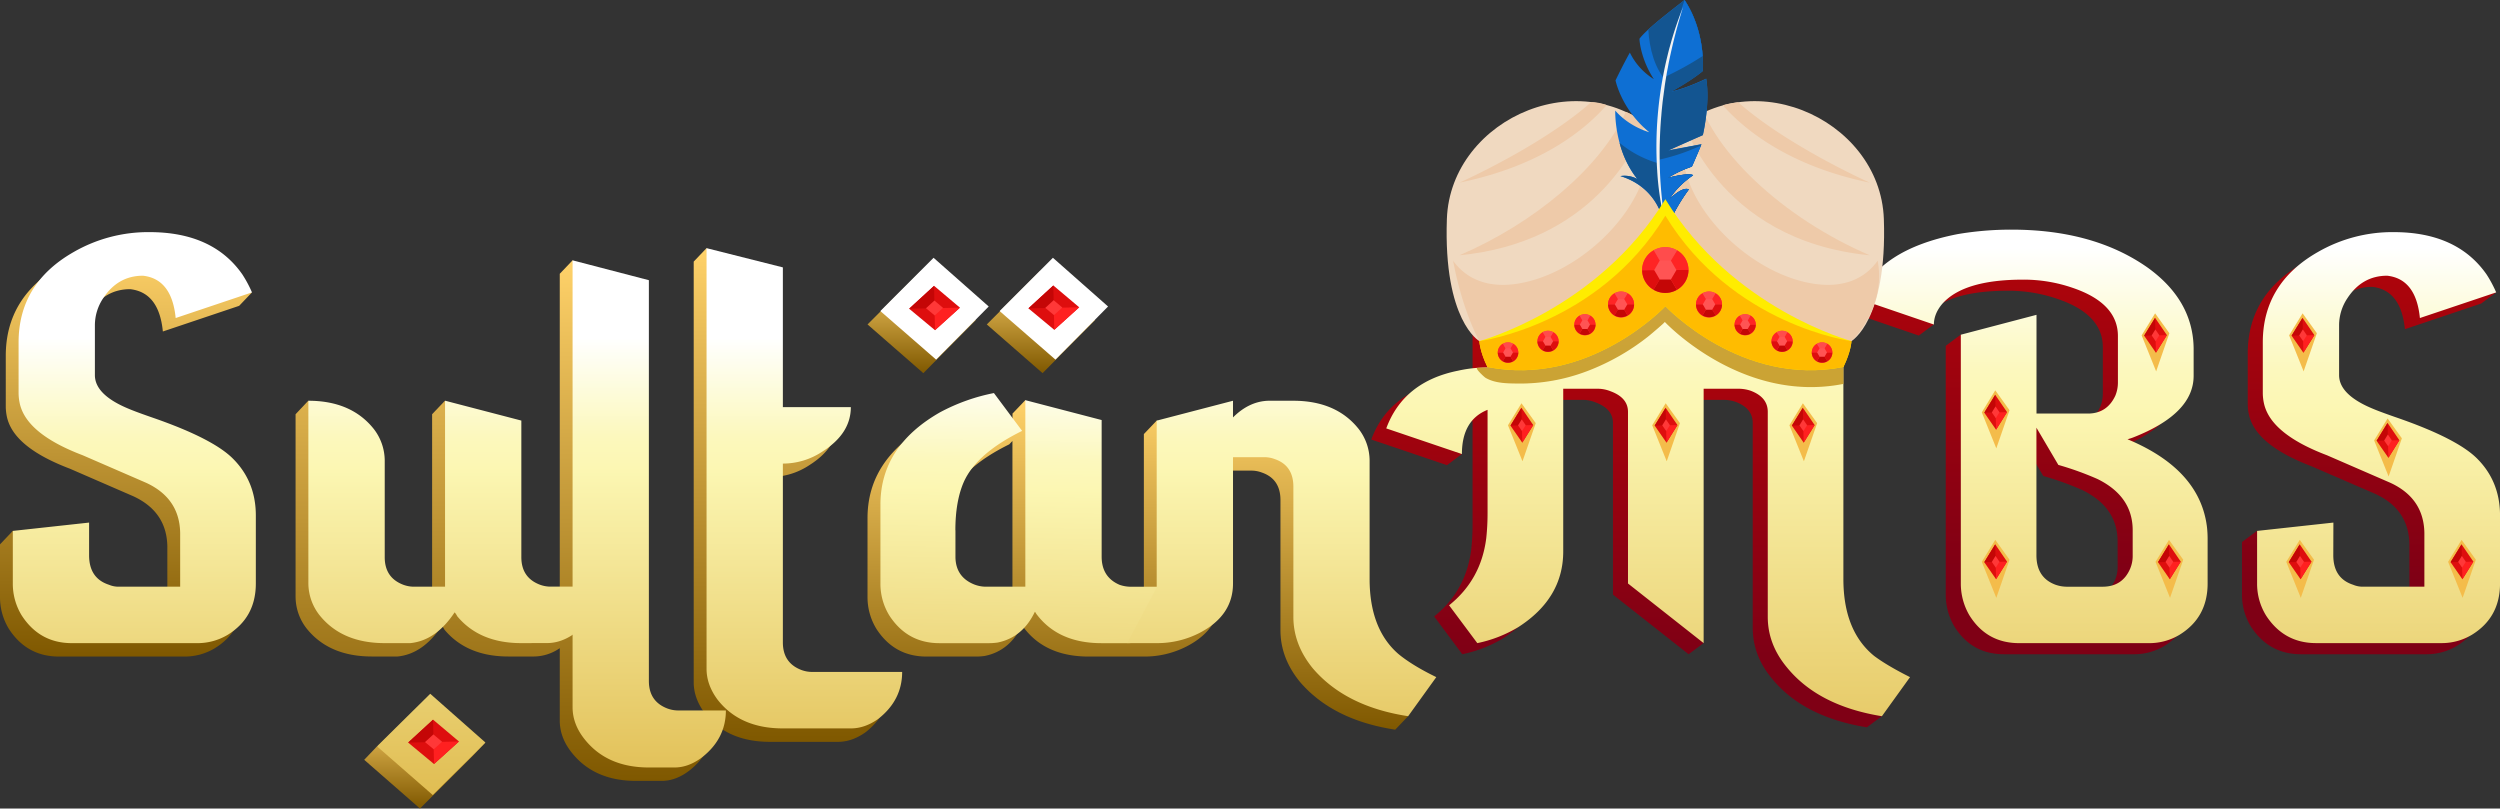 <svg id="Layer_1" data-name="Layer 1" xmlns="http://www.w3.org/2000/svg" xmlns:xlink="http://www.w3.org/1999/xlink" viewBox="0 0 1599.38 517.26"><rect x="0" y="0" width="1599.38" height="517.26" fill="#333333" stroke="none"/><defs><style>.cls-1{fill:url(#linear-gradient);}.cls-2{fill:url(#linear-gradient-2);}.cls-3{fill:url(#linear-gradient-3);}.cls-4{fill:url(#linear-gradient-4);}.cls-5{fill:url(#linear-gradient-5);}.cls-6{fill:url(#linear-gradient-6);}.cls-7{fill:url(#linear-gradient-7);}.cls-8{fill:url(#linear-gradient-8);}.cls-9{fill:url(#linear-gradient-9);}.cls-10{fill:url(#linear-gradient-10);}.cls-11{fill:url(#linear-gradient-11);}.cls-12{fill:#c19016;opacity:0.82;}.cls-13{fill:url(#linear-gradient-12);}.cls-14{fill:url(#linear-gradient-13);}.cls-15{fill:url(#linear-gradient-14);}.cls-16{fill:url(#linear-gradient-15);}.cls-17{fill:url(#linear-gradient-16);}.cls-18{fill:url(#linear-gradient-17);}.cls-19{fill:url(#linear-gradient-18);}.cls-20{fill:url(#linear-gradient-19);}.cls-21{fill:#de0e0e;}.cls-22{fill:#c40606;}.cls-23{fill:#ff2020;}.cls-24{fill:#ff3838;}.cls-25{fill:#f4bc4a;}.cls-26{fill:#f0d9c0;}.cls-27{fill:#eecaa9;}.cls-28{fill:#0e6fd3;}.cls-29{fill:#135591;}.cls-30{fill:#f3f3f3;}.cls-31{fill:#ffec00;}.cls-32{fill:#ffbc00;}.cls-33{fill:#ff2424;}.cls-34{fill:#ff4c4c;}.cls-35{fill:#ff5454;}</style><linearGradient id="linear-gradient" x1="80.6" y1="420.04" x2="80.6" y2="157.1" gradientUnits="userSpaceOnUse"><stop offset="0" stop-color="#7f5800"/><stop offset="1" stop-color="#ffd26a"/></linearGradient><linearGradient id="linear-gradient-2" x1="271.76" y1="517.26" x2="271.76" y2="452.45" xlink:href="#linear-gradient"/><linearGradient id="linear-gradient-3" x1="322.63" y1="499.62" x2="322.63" y2="166.55" xlink:href="#linear-gradient"/><linearGradient id="linear-gradient-4" x1="506.4" y1="474.6" x2="506.4" y2="158.75" xlink:href="#linear-gradient"/><linearGradient id="linear-gradient-5" x1="589.67" y1="238.73" x2="589.67" y2="173.51" xlink:href="#linear-gradient"/><linearGradient id="linear-gradient-6" x1="665.97" y1="238.73" x2="665.97" y2="173.51" xlink:href="#linear-gradient"/><linearGradient id="linear-gradient-7" x1="732.83" y1="466.81" x2="732.83" y2="255.97" xlink:href="#linear-gradient"/><linearGradient id="linear-gradient-8" x1="1044.86" y1="123.02" x2="1044.86" y2="419.31" gradientUnits="userSpaceOnUse"><stop offset="0" stop-color="#c40606"/><stop offset="1" stop-color="#7f0015"/></linearGradient><linearGradient id="linear-gradient-9" x1="1515.64" y1="76.26" x2="1515.64" y2="372.55" xlink:href="#linear-gradient-8"/><linearGradient id="linear-gradient-10" x1="1291.19" y1="74.62" x2="1291.19" y2="370.91" xlink:href="#linear-gradient-8"/><linearGradient id="linear-gradient-11" x1="1054.43" y1="572.23" x2="1054.43" y2="158.67" gradientUnits="userSpaceOnUse"><stop offset="0" stop-color="#dbb240"/><stop offset="0.75" stop-color="#fcf7b3"/><stop offset="0.81" stop-color="#fcf8bd"/><stop offset="0.89" stop-color="#fdfbd8"/><stop offset="1" stop-color="#fff"/></linearGradient><linearGradient id="linear-gradient-12" x1="85.93" y1="547.63" x2="85.93" y2="216.25" xlink:href="#linear-gradient-11"/><linearGradient id="linear-gradient-13" x1="290.01" y1="547.63" x2="290.01" y2="216.25" xlink:href="#linear-gradient-11"/><linearGradient id="linear-gradient-14" x1="415.33" y1="547.63" x2="415.33" y2="216.25" xlink:href="#linear-gradient-11"/><linearGradient id="linear-gradient-15" x1="514.6" y1="547.63" x2="514.6" y2="216.25" xlink:href="#linear-gradient-11"/><linearGradient id="linear-gradient-16" x1="653.35" y1="542.34" x2="659.63" y2="236.12" xlink:href="#linear-gradient-11"/><linearGradient id="linear-gradient-17" x1="820" y1="547.63" x2="820" y2="216.25" xlink:href="#linear-gradient-11"/><linearGradient id="linear-gradient-18" x1="1521.65" y1="572.23" x2="1521.65" y2="158.67" xlink:href="#linear-gradient-11"/><linearGradient id="linear-gradient-19" x1="1300.76" y1="572.23" x2="1300.76" y2="158.67" xlink:href="#linear-gradient-11"/></defs><path class="cls-1" d="M57.84,199.35Q67.27,185,83.27,185q18.47,2.06,20.92,27.07L153,195.66l8.2-8.6-15-3.71q-18.92-26.23-58.87-26.25A95.61,95.61,0,0,0,39,169.82Q3.69,189.92,3.69,227.66v32.4a32,32,0,0,0,.82,7Q9,286.31,44.71,299.85l40.61,17.64q21.33,9.86,21.74,32V384H67.68a15.26,15.26,0,0,1-6.15-1.24q-12.72-4.08-12.72-18.86V342.93l-29.1,3.17L8.2,339.65,0,348.26V381.9a38.72,38.72,0,0,0,5.74,20.51q11.49,17.64,32,17.63h80.4a37.25,37.25,0,0,0,19.28-5.33q18-11.07,18.05-32.81V338.41q0-22.14-15.18-36.91-12.72-12.31-48.81-25-11.91-4.1-16.82-6.15-22.15-9-22.15-21.74v-32A31.13,31.13,0,0,1,57.84,199.35Z"/><polygon class="cls-2" points="267.04 452.45 241.53 477.65 241.2 477.48 233 486.09 268.68 517.26 302.32 483.63 310.52 475.02 296.02 478.06 267.04 452.45"/><path class="cls-3" d="M418.82,461.88q-11.91-4.51-11.9-17.63V187.87l-27.26-7.1,1.44-1.83-14.79-12.39-8.2,8.6V384H344.16a19.45,19.45,0,0,1-7-1.24q-11.91-4.5-11.9-17.63V277.7l-30.22-7.87-10.39-13.45-8.2,8.61V384H256.79a19.54,19.54,0,0,1-7-1.24q-11.9-4.5-11.89-17.63V303.14a33.28,33.28,0,0,0-7-20.1,45.7,45.7,0,0,0-24.75-16l-8.9-10.7L189.1,265V381.9a33.16,33.16,0,0,0,7,20.1q14.35,18,41.84,18h16.41q16.39-1.64,28.3-19.69a9.84,9.84,0,0,1,1.64,2.46q14.36,17.24,41,17.23H341.7a29.47,29.47,0,0,0,16.41-5.33v46.35q0,10.67,7.38,20.1,14.36,18.46,41.43,18.46h16.41q9,0,17.64-6.56,15.16-11.91,15.18-29.95H425.79A19.44,19.44,0,0,1,418.82,461.88Z"/><path class="cls-4" d="M504.55,437.27q-11.9-4.51-11.89-17.64V305.19a45.58,45.58,0,0,0,25.43-7.8q18-11.47,18-28.3H492.66V179.66L462,171.94l-10-13.19-8.2,8.61V436.45q0,10.24,7,19.69,14.34,18.47,41.84,18.46h43.48q9,0,17.64-6.15Q568.94,456.54,569,438.5H511.53A19.71,19.71,0,0,1,504.55,437.27Z"/><polygon class="cls-5" points="624.33 204.69 589.05 173.51 555.01 207.56 590.7 238.73 624.33 204.69"/><polygon class="cls-6" points="700.63 204.69 665.35 173.51 631.3 207.56 666.99 238.73 700.63 204.69"/><path class="cls-7" d="M886.45,427Q868,411,868,379V303.14a33.21,33.21,0,0,0-7-20.1Q846.65,265,819.18,265h-16q-12.3.4-22.56,10.66V265l-28.08,7.31L740,269.1l-8.21,8.6V384H715a21.81,21.81,0,0,1-7-1.24q-11.49-4.92-11.48-18V277.29l-28-7.3-12.57-14-8.2,8.61v11.08h-8.47l-11.63-15.6a123.53,123.53,0,0,0-34.45,12.31Q555,294.12,555,331.44V381.9a38.72,38.72,0,0,0,5.74,20.51q11.47,17.64,32,17.63h32a36.84,36.84,0,0,0,5.33-.41q16-3.27,23.8-19.69a5.32,5.32,0,0,1,.82,1.23q13.93,18.88,41.84,18.87H731.8a59,59,0,0,0,27.49-6.56q21.32-11.07,21.33-31.58V301.08h20.1a18.84,18.84,0,0,1,6.56,1.23q11.9,4.11,11.9,17.64v83.28q0,17.64,12.3,32.81,20.92,24.61,61.12,30.77l8.21-8.61L899.65,457l11-15.26Q895.47,434.4,886.45,427ZM647.71,384H622.28a21,21,0,0,1-7.79-1.64Q603,377.38,603,364.67V347.85q0-18.47,5.33-30.77,8.2-18.45,37.33-32.81l2.05-2.16V384Z"/><path class="cls-8" d="M1189.46,426.75q-19.7-16-19.69-49.22V193.76a34,34,0,0,0-6.57-19.69q-14-18.47-41.84-18.46H1105a38.34,38.34,0,0,0-5.34.41,30.9,30.9,0,0,0-19.78,13l-7.6,3.62q-13.9-17-40.3-17.06h-16.41q-16.83.4-26.66,15.59L959,161.25a173.21,173.21,0,0,0-16.92,24.2v56.77a84.8,84.8,0,0,0-18.87,2.05q-34.86,7-45.94,36.92l48.41,16.4,9.56-7.11-6.52-8.77a23.88,23.88,0,0,1,13.36-12.42v65.58a148.82,148.82,0,0,1-.82,16.41Q938,378,917.49,394.35l18,24.2a83.1,83.1,0,0,0,26.25-10.26q28.71-18.45,28.72-48.4V255.81h22.15a22,22,0,0,1,8.2,1.64q11.08,4.11,11.08,13.13V380.4l48.4,38.15,9.57-7.11-9.57-17.82V255.81h22.15a24.55,24.55,0,0,1,7.8,1.23q11.07,4.11,11.07,13.54V401.73q0,17.64,12.31,32.41,20.1,24.6,60.71,31.17l9.57-7.11-3.32-1.56,11.8-16.35Q1197.65,432.91,1189.46,426.75ZM994.61,211.45c-.61,1.06-2.28,6.22-4.1,12.13V192.12h22.15a22,22,0,0,1,8.2,1.64,25.35,25.35,0,0,1,4,1.84C1008.61,203.58,995.22,210.4,994.61,211.45Zm126.75,17-7.66-2.35-17.3-34h6.09a24.55,24.55,0,0,1,7.8,1.23q11.07,4.1,11.07,13.53Z"/><path class="cls-9" d="M1525.83,275q-11.91-4.1-16.82-6.15-22.15-9-22.15-21.75v-32a31.11,31.11,0,0,1,5.33-17.23q9.43-14.36,25.43-14.36,18.47,2.06,20.92,27.08l48.82-16.41,9.56-7.11-14.33-7.77-1.64,3.05q-18.9-26.72-59.23-26.73a95.51,95.51,0,0,0-48.4,12.72Q1438,188.43,1438,226.16v32.41a32,32,0,0,0,.82,7q4.52,19.29,40.2,32.82L1519.67,316q21.33,9.84,21.74,32v34.46H1502a15.42,15.42,0,0,1-6.15-1.23q-12.72-4.1-12.72-18.87V341.43l-32.09,3.51-7.15-5.29-9.57,7.11V380.4a38.72,38.72,0,0,0,5.74,20.51q11.48,17.64,32,17.64h80.4a37.35,37.35,0,0,0,19.28-5.33q18-11.09,18-32.82V336.92q0-22.16-15.18-36.92Q1561.92,287.7,1525.83,275Z"/><path class="cls-10" d="M1351.49,288.1a28.38,28.38,0,0,0,3.69-1.23q38.55-15.17,38.56-39.38V229.86q-.42-30.78-29.54-51.69-34.46-24.19-87-24.2a204.85,204.85,0,0,0-34.46,2.87q-50.44,9.84-63.17,41.43l48,16.41,9.56-7.11-2.81-7.58q14.16-14,50.26-14a96,96,0,0,1,32,5.34q28.71,9.84,28.71,30.76V252a22,22,0,0,1-1.64,8.2q-5.32,11.49-17.63,11.49h-32.82V208.53l-32.1,8.43-6.74-2.83-9.57,7.11V380.4a40.14,40.14,0,0,0,5.34,20.1q11.07,18.06,32,18.05h83.27a37.3,37.3,0,0,0,19.28-5.33q18.06-11.09,18-32.82V351.69a67.78,67.78,0,0,0-.41-7.39Q1397.84,307.39,1351.49,288.1Zm3.28,75.07a21.13,21.13,0,0,1-1.64,7.8q-4.92,11.47-17.64,11.48h-23a22.06,22.06,0,0,1-7-1.23q-12.32-4.52-12.31-18.87V280.72l14,23.79a194.2,194.2,0,0,1,25,9q22.55,11.07,22.56,32.81Z"/><path class="cls-11" d="M1199,419.64q-19.68-16-19.69-49.22V186.65a34,34,0,0,0-6.56-19.69q-13.95-18.47-41.84-18.46h-16.41a38.32,38.32,0,0,0-5.33.41,30.92,30.92,0,0,0-19.79,13l-7.59,3.62q-13.9-17-40.3-17.06H1025.1q-16.83.41-26.67,15.58l-29.84-9.94a173.21,173.21,0,0,0-16.92,24.2V235.1a85.33,85.33,0,0,0-18.87,2.05q-34.87,7-45.94,36.92l48.4,16.41q0-21.74,16.41-28.3v65.58a148.63,148.63,0,0,1-.82,16.4q-3.29,26.67-23.79,43.08l18.05,24.2a83.1,83.1,0,0,0,26.25-10.26q28.71-18.45,28.72-48.4V248.7h22.15a22,22,0,0,1,8.2,1.64q11.07,4.11,11.08,13.13V373.29l48.4,38.15V248.7h22.15a24.59,24.59,0,0,1,7.8,1.23q11.07,4.11,11.07,13.54V394.62q0,17.64,12.31,32.41,20.09,24.6,60.71,31.17l18-25Q1207.23,425.8,1199,419.64Zm-87-234.63a24.59,24.59,0,0,1,7.8,1.23q11.07,4.09,11.07,13.53v21.6l-7.66-2.34L1106,185Zm-89.83,0a22,22,0,0,1,8.2,1.64,26.28,26.28,0,0,1,4,1.83c-16.23,8-29.63,14.81-30.23,15.86s-2.29,6.22-4.1,12.13V185Z"/><path class="cls-12" d="M1065,148c-42.91,70.38-113.82,84-113.82,84l.49,3.09s-5.12.12-6.46.23c-1.94.17,4.37,5.91,5.17,6.39,6.15,3.64,14.14,3.58,21.08,3.67a120.55,120.55,0,0,0,43.49-7.78,147.13,147.13,0,0,0,40-22.74c.55-.44,10.34-8.65,10.09-8.92,0,0,49.18,52.63,114.33,39.65,0-11.43,0-10.84,0-10.84S1107.91,218.39,1065,148Z"/><path class="cls-13" d="M57,355.24Q57,370,69.73,374.11a15.42,15.42,0,0,0,6.15,1.23h39.38V340.88q-.41-22.14-21.74-32L52.91,291.25q-35.68-13.54-40.2-32.82a32,32,0,0,1-.82-7V219.05q0-37.74,35.28-57.84a95.6,95.6,0,0,1,48.4-12.71q40.62,0,59.48,27.07a77.55,77.55,0,0,1,6.16,11.49l-48.82,16.4q-2.46-25-20.92-27.07-16,0-25.43,14.36A31.08,31.08,0,0,0,60.71,208v32q0,12.72,22.15,21.74,4.92,2.06,16.82,6.16,36.09,12.72,48.81,25,15.18,14.76,15.18,36.92v43.48q0,21.75-18,32.82a37.35,37.35,0,0,1-19.28,5.33H45.94q-20.52,0-32-17.64A38.72,38.72,0,0,1,8.2,373.29V339.65L57,334.32Z"/><path class="cls-14" d="M333.49,411.44q-26.67,0-41-17.23a9.66,9.66,0,0,0-1.64-2.46q-11.9,18-28.3,19.69H246.12q-27.5,0-41.84-18.05a33.23,33.23,0,0,1-7-20.1V256.38q27.48,0,41.85,18.05a33.28,33.28,0,0,1,7,20.1v61.94q0,13.14,11.9,17.64a19.66,19.66,0,0,0,7,1.23h19.69v-119l48.81,12.72v87.37q0,13.14,11.9,17.64a19.66,19.66,0,0,0,7,1.23h30.36q0,18.06-15.18,29.94-8.61,6.17-17.64,6.16Zm-58.25,32.4L310.52,475l-33.64,33.64L241.2,477.48Z"/><path class="cls-15" d="M415.12,491q-27.06,0-41.43-18.46-7.38-9.45-7.38-20.1V166.55l48.81,12.71V435.64q0,13.13,11.9,17.64a19.7,19.7,0,0,0,7,1.23h30.36q0,18-15.18,29.94Q440.56,491,431.53,491Z"/><path class="cls-16" d="M500.86,466q-27.5,0-41.84-18.45-7-9.45-7-19.69V158.75l48.82,12.31v89.42h43.48q0,16.83-18.05,28.31a45.57,45.57,0,0,1-25.43,7.79V411q0,13.13,11.89,17.64a19.71,19.71,0,0,0,7,1.23h57.42q0,18-15.17,29.94Q553.36,466,544.34,466Z"/><path class="cls-17" d="M597.25,164.91l35.28,31.17-33.63,34L563.21,199Zm14,174.33v16.82q0,12.72,11.49,17.64a20.84,20.84,0,0,0,7.79,1.64h25.43V256l48.82,12.72v87.37q0,13.14,11.48,18.05a22.16,22.16,0,0,0,7,1.23H754q0,18.46-15.17,29.94-8.62,6.17-17.64,6.16H704.73q-27.9,0-41.84-18.87a4.91,4.91,0,0,0-.82-1.23q-7.8,16.41-23.79,19.69a38.57,38.57,0,0,1-5.34.41H601q-20.52,0-32-17.64a38.72,38.72,0,0,1-5.74-20.51V322.83q0-37.32,38.15-59.07a123.19,123.19,0,0,1,34.45-12.3l18.05,24.2Q624.73,290,616.53,308.48,611.21,320.78,611.2,339.24Zm62.35-174.33,35.28,31.17-33.64,34L639.51,199Z"/><path class="cls-18" d="M788.82,292.48v80.81q0,20.52-21.33,31.58A59,59,0,0,1,740,411.44H721.14L740,375.75V269.1l48.81-12.72v10.67q10.24-10.26,22.56-10.67h16q27.48,0,41.84,18.05a33.21,33.21,0,0,1,7,20.1v75.89q0,32,18.46,48,9,7.38,24.2,14.77l-18,25q-40.21-6.15-61.12-30.76-12.32-15.19-12.31-32.82V311.35q0-13.55-11.9-17.64a18.57,18.57,0,0,0-6.56-1.23Z"/><path class="cls-19" d="M1492.73,355.24q0,14.76,12.72,18.87a15.42,15.42,0,0,0,6.15,1.23H1551V340.88q-.42-22.14-21.74-32l-40.61-17.64q-35.69-13.54-40.2-32.82a32,32,0,0,1-.82-7V219.05q0-37.74,35.28-57.84a95.57,95.57,0,0,1,48.4-12.71q40.61,0,59.48,27.07a78.41,78.41,0,0,1,6.15,11.49l-48.81,16.4q-2.46-25-20.92-27.07-16,0-25.43,14.36a31.09,31.09,0,0,0-5.34,17.23v32q0,12.72,22.15,21.74,4.93,2.06,16.82,6.16,36.09,12.72,48.82,25,15.16,14.76,15.17,36.92v43.48q0,21.75-18,32.82a37.35,37.35,0,0,1-19.28,5.33h-80.4q-20.52,0-32-17.64a38.72,38.72,0,0,1-5.74-20.51V339.65l48.81-5.33Z"/><path class="cls-20" d="M1361.06,281q46.35,19.29,50.86,56.2a67.6,67.6,0,0,1,.41,7.38v28.72q0,21.75-18,32.82a37.35,37.35,0,0,1-19.28,5.33h-83.27q-20.93,0-32-18.05a40.17,40.17,0,0,1-5.34-20.1V214.13l48.41-12.72v63.17h32.81q12.32,0,17.64-11.48a22,22,0,0,0,1.64-8.21V215q0-20.92-28.71-30.77a96,96,0,0,0-32-5.33q-38.57,0-52.09,16c-3.29,4.1-4.93,8.35-4.93,12.72l-48-16.41q12.71-31.59,63.17-41.43a204.85,204.85,0,0,1,34.46-2.87q52.5,0,87,24.2,29.13,20.92,29.54,51.68v17.64q0,24.21-38.56,39.38A28.38,28.38,0,0,1,1361.06,281Zm-58.25-7.38v81.63q0,14.37,12.3,18.87a22.07,22.07,0,0,0,7,1.23h23q12.7,0,17.64-11.49a21,21,0,0,0,1.64-7.79V339.24q0-21.74-22.56-32.81a194.4,194.4,0,0,0-25-9Z"/><polygon class="cls-21" points="674.47 211.01 657.92 197.27 673.87 182.63 690.42 196.59 674.47 211.01"/><polygon class="cls-22" points="657.92 197.27 673.87 182.63 674.17 196.93 657.92 197.27"/><polygon class="cls-23" points="674.47 211.01 674.17 196.93 690.42 196.59 674.47 211.01"/><polygon class="cls-24" points="674.27 201.58 668.71 196.97 674.07 192.05 679.62 196.74 674.27 201.58"/><polygon class="cls-21" points="598.17 211.24 581.62 197.5 597.57 182.86 614.12 196.82 598.17 211.24"/><polygon class="cls-22" points="581.62 197.5 597.57 182.86 597.87 197.16 581.62 197.5"/><polygon class="cls-23" points="598.17 211.24 597.87 197.16 614.12 196.82 598.17 211.24"/><polygon class="cls-24" points="597.97 201.81 592.41 197.2 597.77 192.28 603.32 196.97 597.97 201.81"/><polygon class="cls-21" points="277.66 488.79 261.11 475.06 277.06 460.41 293.61 474.37 277.66 488.79"/><polygon class="cls-22" points="261.11 475.06 277.06 460.41 277.36 474.71 261.11 475.06"/><polygon class="cls-23" points="277.66 488.79 277.36 474.71 293.61 474.37 277.66 488.79"/><polygon class="cls-24" points="277.46 479.36 271.9 474.75 277.25 469.84 282.81 474.52 277.46 479.36"/><polygon class="cls-25" points="1066.29 295.12 1057 272.07 1065.63 258 1074.75 270.7 1066.29 295.12"/><polygon class="cls-21" points="1066.14 283.2 1058.58 272.3 1065.6 260.87 1073.16 271.94 1066.14 283.2"/><polygon class="cls-22" points="1058.58 272.3 1065.6 260.87 1065.87 272.12 1058.58 272.3"/><polygon class="cls-23" points="1066.14 283.2 1065.87 272.12 1073.16 271.94 1066.14 283.2"/><polygon class="cls-24" points="1065.96 275.78 1063.43 272.12 1065.78 268.28 1068.32 272 1065.96 275.78"/><polygon class="cls-25" points="974.02 295.12 964.74 272.07 973.37 258 982.49 270.7 974.02 295.12"/><polygon class="cls-21" points="973.88 283.2 966.32 272.3 973.34 260.87 980.9 271.94 973.88 283.2"/><polygon class="cls-22" points="966.32 272.3 973.34 260.87 973.61 272.12 966.32 272.3"/><polygon class="cls-23" points="973.88 283.2 973.61 272.12 980.9 271.94 973.88 283.2"/><polygon class="cls-24" points="973.7 275.78 971.17 272.12 973.52 268.28 976.06 272 973.7 275.78"/><polygon class="cls-25" points="1154.05 295.12 1144.77 272.07 1153.39 258 1162.52 270.7 1154.05 295.12"/><polygon class="cls-21" points="1153.91 283.2 1146.35 272.3 1153.37 260.87 1160.93 271.94 1153.91 283.2"/><polygon class="cls-22" points="1146.35 272.3 1153.37 260.87 1153.64 272.12 1146.35 272.3"/><polygon class="cls-23" points="1153.91 283.2 1153.64 272.12 1160.93 271.94 1153.91 283.2"/><polygon class="cls-24" points="1153.73 275.78 1151.19 272.12 1153.55 268.28 1156.09 272 1153.73 275.78"/><polygon class="cls-25" points="1277.14 286.84 1267.85 263.8 1276.48 249.72 1285.6 262.43 1277.14 286.84"/><polygon class="cls-21" points="1276.99 274.92 1269.44 264.02 1276.45 252.59 1284.02 263.67 1276.99 274.92"/><polygon class="cls-22" points="1269.44 264.02 1276.45 252.59 1276.73 263.85 1269.44 264.02"/><polygon class="cls-23" points="1276.99 274.92 1276.73 263.85 1284.02 263.67 1276.99 274.92"/><polygon class="cls-24" points="1276.82 267.51 1274.28 263.85 1276.63 260.01 1279.17 263.73 1276.82 267.51"/><polygon class="cls-25" points="1277.14 382.49 1267.85 359.44 1276.48 345.37 1285.6 358.08 1277.14 382.49"/><polygon class="cls-21" points="1276.99 370.57 1269.43 359.67 1276.45 348.24 1284.02 359.32 1276.99 370.57"/><polygon class="cls-22" points="1269.43 359.67 1276.45 348.24 1276.73 359.49 1269.43 359.67"/><polygon class="cls-23" points="1276.99 370.57 1276.73 359.49 1284.02 359.32 1276.99 370.57"/><polygon class="cls-24" points="1276.81 363.15 1274.28 359.5 1276.63 355.66 1279.17 359.38 1276.81 363.15"/><polygon class="cls-25" points="1388.28 382.49 1378.99 359.44 1387.62 345.37 1396.74 358.08 1388.28 382.49"/><polygon class="cls-21" points="1388.13 370.57 1380.57 359.67 1387.59 348.24 1395.15 359.32 1388.13 370.57"/><polygon class="cls-22" points="1380.57 359.67 1387.59 348.24 1387.86 359.49 1380.57 359.67"/><polygon class="cls-23" points="1388.13 370.57 1387.86 359.49 1395.15 359.32 1388.13 370.57"/><polygon class="cls-24" points="1387.95 363.15 1385.42 359.5 1387.77 355.66 1390.31 359.38 1387.95 363.15"/><polygon class="cls-25" points="1379.4 237.59 1370.11 214.54 1378.74 200.47 1387.86 213.17 1379.4 237.59"/><polygon class="cls-21" points="1379.26 225.67 1371.7 214.77 1378.72 203.34 1386.28 214.41 1379.26 225.67"/><polygon class="cls-22" points="1371.7 214.77 1378.72 203.34 1378.99 214.59 1371.7 214.77"/><polygon class="cls-23" points="1379.26 225.67 1378.99 214.59 1386.28 214.41 1379.26 225.67"/><polygon class="cls-24" points="1379.08 218.25 1376.54 214.59 1378.9 210.75 1381.43 214.47 1379.08 218.25"/><polygon class="cls-25" points="1473.75 237.59 1464.47 214.54 1473.09 200.47 1482.22 213.17 1473.75 237.59"/><polygon class="cls-21" points="1473.61 225.67 1466.05 214.77 1473.07 203.34 1480.63 214.41 1473.61 225.67"/><polygon class="cls-22" points="1466.05 214.77 1473.07 203.34 1473.34 214.59 1466.05 214.77"/><polygon class="cls-23" points="1473.61 225.67 1473.34 214.59 1480.63 214.41 1473.61 225.67"/><polygon class="cls-24" points="1473.43 218.25 1470.89 214.59 1473.25 210.75 1475.79 214.47 1473.43 218.25"/><polygon class="cls-25" points="1528.13 304.82 1518.85 281.77 1527.47 267.7 1536.6 280.41 1528.13 304.82"/><polygon class="cls-21" points="1527.99 292.9 1520.43 282 1527.45 270.57 1535.01 281.64 1527.99 292.9"/><polygon class="cls-22" points="1520.43 282 1527.45 270.57 1527.72 281.82 1520.43 282"/><polygon class="cls-23" points="1527.99 292.9 1527.72 281.82 1535.01 281.64 1527.99 292.9"/><polygon class="cls-24" points="1527.81 285.48 1525.27 281.82 1527.63 277.99 1530.17 281.7 1527.81 285.48"/><polygon class="cls-25" points="1575.47 382.49 1566.18 359.44 1574.81 345.37 1583.93 358.08 1575.47 382.49"/><polygon class="cls-21" points="1575.33 370.57 1567.77 359.67 1574.79 348.24 1582.35 359.32 1575.33 370.57"/><polygon class="cls-22" points="1567.77 359.67 1574.79 348.24 1575.06 359.49 1567.77 359.67"/><polygon class="cls-23" points="1575.33 370.57 1575.06 359.49 1582.35 359.32 1575.33 370.57"/><polygon class="cls-24" points="1575.15 363.15 1572.61 359.5 1574.97 355.66 1577.5 359.38 1575.15 363.15"/><polygon class="cls-25" points="1471.93 382.49 1462.64 359.44 1471.27 345.37 1480.39 358.08 1471.93 382.49"/><polygon class="cls-21" points="1471.79 370.57 1464.23 359.67 1471.25 348.24 1478.81 359.32 1471.79 370.57"/><polygon class="cls-22" points="1464.23 359.67 1471.25 348.24 1471.52 359.49 1464.23 359.67"/><polygon class="cls-23" points="1471.79 370.57 1471.52 359.49 1478.81 359.32 1471.79 370.57"/><polygon class="cls-24" points="1471.61 363.15 1469.07 359.5 1471.42 355.66 1473.96 359.38 1471.61 363.15"/><path class="cls-26" d="M1205.2,140.12c-2.26-65.09-90.12-103.83-139.78-49.93C1015.77,36.29,927.91,75,925.64,140.12s20.75,78.1,20.75,78.1c40.1,13.32,119-45.43,119-45.43s78.93,58.75,119,45.43C1184.45,218.22,1207.46,205.21,1205.2,140.12Z"/><path class="cls-27" d="M1040.12,71.6c-15.77,35.35-58.63,71.25-106.47,91.72C1017.52,155.25,1046,96.45,1052.72,79,1048.31,77,1045,73.16,1040.12,71.6Z"/><path class="cls-27" d="M1018,65.31c-24.38,21.73-63.36,42-84.31,51.55,51.55-10.6,79.67-33.14,94.2-49.65A31.62,31.62,0,0,0,1018,65.31Z"/><path class="cls-27" d="M1075.44,74.08s22.06,79.75,120.76,89.24c-55-23.55-103.63-67.76-111.77-107.76C1077.15,58.93,1075.44,74.08,1075.44,74.08Z"/><path class="cls-27" d="M1196.2,116.86c-20.9-9.53-59.79-29.77-84.18-51.43a59.17,59.17,0,0,0-9.91,1.91C1116.82,83.8,1145.35,106.41,1196.2,116.86Z"/><path class="cls-27" d="M1155,180.5c-40.76-9.28-80.79-52-78.51-88,.09-1.48.23-2.92.39-4.34a64.43,64.43,0,0,1-23.11-2.19c.3,2.1.53,4.28.67,6.53,2.27,36.07-37.75,78.75-78.51,88-27,6.16-40.39-5.32-46.31-13.74,6.09,32.65,16.81,51.46,16.81,51.46,40.1,13.32,119-45.43,119-45.43s78.93,58.75,119,45.43c0,0,22.44-21,16.81-51.46C1195.35,175.18,1182,186.66,1155,180.5Z"/><path class="cls-28" d="M1063.34,139.18s-3.88-19.5-26.67-26.53a16.93,16.93,0,0,1,10.83,1.9c-15-18.63-14.14-43.82-14.14-43.82,9,10.49,21.76,13.86,21.76,13.86-17.88-14.56-21.58-33.15-21.58-33.15,4.82-10.1,9.17-17.79,9.17-17.79a41.11,41.11,0,0,0,15.37,17c-8.11-12.18-9.34-24.63-9.2-25.91,5.49-7.19,24.66-21.32,28.81-24.78,14,21.32,11.63,45.47,11.63,45.47-7.57,6.34-20,13.06-20,13.06,9.78-2,22.2-8.19,22.2-8.19,2.66,15.87-2.14,36.07-2.14,36.07-15.55,6.83-22.13,9.84-22.13,9.84l21.25-4s-4.77,11.38-6.14,14.29a72.48,72.48,0,0,0-15.35,7.22c14-3.58,16.12-1.71,16.12-1.71-11.05,7.65-14.86,15.08-14.86,15.08,9.13-8.55,12.08-5.93,12.08-5.93C1069.75,135.78,1066,147.4,1066,147.4Z"/><path class="cls-29" d="M1083.17,112.1s-2.12-1.87-16.12,1.71a72.18,72.18,0,0,1,15.23-7.18c-16.64,1.23-33-4.43-46.15-15.22a63,63,0,0,0,11.37,23.14,16.93,16.93,0,0,0-10.83-1.9c22.79,7,26.67,26.53,26.67,26.53l2.69,8.22s3.72-11.62,14.36-26.15c0,0-3-2.62-12.08,5.93C1068.31,127.18,1072.12,119.75,1083.17,112.1Z"/><path class="cls-29" d="M1054.5,18.93c.73,12.14,3.94,25.09,12.38,34,3.25-2.36,4.6-5.86,7.32-8.76,4.3-3.82,10-6.06,15-8.81-.68-9-3.2-22.7-11.56-35.39C1074.5,2.67,1062.4,11.65,1054.5,18.93Z"/><path class="cls-29" d="M1066.17,147c.76-2.17,4.74-12.8,14.22-25.74,0,0-3-2.62-12.08,5.93,0,0,3.81-7.43,14.86-15.08,0,0-2.12-1.87-16.12,1.71a72.48,72.48,0,0,1,15.35-7.22c1.37-2.91,6.14-14.29,6.14-14.29l-21.25,4s6.58-3,22.13-9.84c0,0,4.8-20.2,2.14-36.07,0,0-12.42,6.16-22.2,8.19,0,0,12.39-6.72,20-13.06,0,0,2.41-24.15-11.63-45.47,0,0-13.36,39.26-16.2,74.71C1059,105.91,1062.39,133.76,1066.17,147Z"/><path class="cls-28" d="M1083.17,112.1s-2.12-1.87-16.12,1.71a72.48,72.48,0,0,1,15.35-7.22c1.15-2.45,4.69-10.85,5.8-13.49a129.87,129.87,0,0,1-27.5,9.22c.43,19.4,2.86,35.53,5.47,44.67.76-2.17,4.74-12.8,14.22-25.74,0,0-3-2.62-12.08,5.93C1068.31,127.18,1072.12,119.75,1083.17,112.1Z"/><path class="cls-28" d="M1077.69,0A400,400,0,0,0,1065,49.25a193.08,193.08,0,0,0,24.28-13.41C1088.66,26.85,1086.19,12.91,1077.69,0Z"/><path class="cls-30" d="M1065.77,144.24a173.3,173.3,0,0,1-5.58-35.09,237.55,237.55,0,0,1,.38-35.59,247.21,247.21,0,0,1,5.54-35.17c.72-2.88,1.36-5.78,2.19-8.63l1.19-4.29,1.3-4.26q2.68-8.49,6-16.77a351.44,351.44,0,0,0-8.92,34.31c-.32,1.44-.56,2.9-.84,4.35s-.58,2.89-.81,4.35c-.48,2.9-1,5.81-1.37,8.73s-.79,5.84-1.16,8.76c-.17,1.47-.3,2.94-.46,4.4s-.28,2.93-.39,4.4c-.54,5.87-.83,11.76-1,17.65s-.1,11.78.1,17.67.63,11.78,1.24,17.65A173.11,173.11,0,0,0,1065.77,144.24Z"/><path class="cls-31" d="M1065.42,127.44c-42.91,70.39-119,90.78-119,90.78s.29,6.63,5.15,16.54c65.16,13,113.88-38.86,113.88-38.86s48.73,51.85,113.88,38.86c4.87-9.91,5.15-16.54,5.15-16.54S1108.33,197.83,1065.42,127.44Z"/><path class="cls-32" d="M1065.42,138c-42.91,70.38-119,80.26-119,80.26s.29,6.63,5.15,16.54c65.16,13,113.88-38.86,113.88-38.86s48.73,51.85,113.88,38.86c4.87-9.91,5.15-16.54,5.15-16.54S1108.33,208.34,1065.42,138Z"/><ellipse class="cls-24" cx="1065.38" cy="172.77" rx="14.83" ry="14.64"/><path class="cls-33" d="M1065.41,172.75,1058,160.08a14.6,14.6,0,0,0-7.45,12.69s0,.09,0,.14l14.83-.12Z"/><path class="cls-21" d="M1050.56,172.91a14.57,14.57,0,0,0,7.26,12.43l7.57-12.55Z"/><polygon class="cls-24" points="1065.41 172.75 1065.39 172.79 1065.43 172.79 1065.41 172.75"/><path class="cls-22" d="M1065.39,172.79l-7.57,12.55a14.93,14.93,0,0,0,15,.08l-7.39-12.63Z"/><path class="cls-34" d="M1073,160.21a14.91,14.91,0,0,0-15-.13l7.41,12.67Z"/><path class="cls-33" d="M1073,160.21l-7.56,12.54,0,0,14.78-.12A14.58,14.58,0,0,0,1073,160.21Z"/><path class="cls-21" d="M1065.43,172.79l7.39,12.63a14.59,14.59,0,0,0,7.39-12.65v-.1Z"/><polygon class="cls-35" points="1068.93 166.69 1061.83 166.69 1058.28 172.77 1061.83 178.84 1068.93 178.84 1072.49 172.77 1068.93 166.69"/><path class="cls-24" d="M1045.41,194.73a8.33,8.33,0,1,1-8.33-8.22A8.28,8.28,0,0,1,1045.41,194.73Z"/><path class="cls-33" d="M1037.1,194.72l-4.16-7.11a8.19,8.19,0,0,0-4.19,7.12.19.19,0,0,0,0,.08l8.32-.06Z"/><path class="cls-21" d="M1028.76,194.81a8.18,8.18,0,0,0,4.07,7l4.25-7.05Z"/><polygon class="cls-24" points="1037.1 194.72 1037.08 194.75 1037.11 194.75 1037.1 194.72"/><path class="cls-22" d="M1037.08,194.75l-4.25,7.05a8.43,8.43,0,0,0,8.43,0l-4.15-7.09Z"/><path class="cls-34" d="M1041.34,187.68a8.34,8.34,0,0,0-8.4-.07l4.16,7.11Z"/><path class="cls-33" d="M1041.34,187.68l-4.24,7v0l8.3-.07A8.19,8.19,0,0,0,1041.34,187.68Z"/><path class="cls-21" d="M1037.11,194.75l4.15,7.09a8.19,8.19,0,0,0,4.15-7.11v0Z"/><polygon class="cls-35" points="1039.08 191.32 1035.09 191.32 1033.09 194.73 1035.09 198.14 1039.08 198.14 1041.07 194.73 1039.08 191.32"/><path class="cls-24" d="M997.13,218.33a6.79,6.79,0,1,1-6.78-6.69A6.74,6.74,0,0,1,997.13,218.33Z"/><path class="cls-33" d="M990.36,218.32,987,212.53a6.69,6.69,0,0,0-3.41,5.8s0,0,0,.07l6.78-.06Z"/><path class="cls-21" d="M983.57,218.4a6.64,6.64,0,0,0,3.32,5.68l3.46-5.74Z"/><polygon class="cls-24" points="990.36 218.32 990.35 218.34 990.37 218.34 990.36 218.32"/><path class="cls-22" d="M990.35,218.34l-3.46,5.74a6.75,6.75,0,0,0,3.46.95,6.85,6.85,0,0,0,3.4-.91l-3.38-5.78Z"/><path class="cls-34" d="M993.82,212.59a6.81,6.81,0,0,0-3.47-1,6.9,6.9,0,0,0-3.38.89l3.39,5.79Z"/><path class="cls-33" d="M993.82,212.59l-3.46,5.73v0l6.76-.05A6.67,6.67,0,0,0,993.82,212.59Z"/><path class="cls-21" d="M990.37,218.34l3.38,5.78a6.68,6.68,0,0,0,3.38-5.79v0Z"/><polygon class="cls-35" points="991.97 215.56 988.72 215.56 987.1 218.33 988.72 221.11 991.97 221.11 993.6 218.33 991.97 215.56"/><path class="cls-24" d="M1020.74,207.69A6.79,6.79,0,1,1,1014,201,6.74,6.74,0,0,1,1020.74,207.69Z"/><path class="cls-33" d="M1014,207.68l-3.39-5.79a6.66,6.66,0,0,0-3.41,5.8.13.13,0,0,0,0,.06l6.77-.05Z"/><path class="cls-21" d="M1007.18,207.75a6.66,6.66,0,0,0,3.31,5.69l3.46-5.74Z"/><polygon class="cls-24" points="1013.97 207.68 1013.96 207.7 1013.98 207.7 1013.97 207.68"/><path class="cls-22" d="M1014,207.7l-3.46,5.74a6.85,6.85,0,0,0,6.86,0L1014,207.7Z"/><path class="cls-34" d="M1017.42,202a6.82,6.82,0,0,0-6.84-.06l3.39,5.79Z"/><path class="cls-33" d="M1017.42,202l-3.45,5.73v0l6.75,0A6.64,6.64,0,0,0,1017.42,202Z"/><path class="cls-21" d="M1014,207.7l3.37,5.78a6.69,6.69,0,0,0,3.39-5.79v0Z"/><polygon class="cls-35" points="1015.58 204.91 1012.33 204.91 1010.7 207.69 1012.33 210.47 1015.58 210.47 1017.2 207.69 1015.58 204.91"/><path class="cls-24" d="M971.35,225.52a6.58,6.58,0,1,1-6.58-6.49A6.53,6.53,0,0,1,971.35,225.52Z"/><path class="cls-33" d="M964.78,225.51l-3.29-5.62a6.48,6.48,0,0,0-3.3,5.63v.06l6.58-.05Z"/><path class="cls-21" d="M958.19,225.58a6.47,6.47,0,0,0,3.22,5.52l3.36-5.57Z"/><polygon class="cls-24" points="964.78 225.51 964.77 225.53 964.79 225.53 964.78 225.51"/><path class="cls-22" d="M964.77,225.53l-3.36,5.57a6.64,6.64,0,0,0,6.66,0l-3.28-5.6Z"/><path class="cls-34" d="M968.13,220a6.58,6.58,0,0,0-3.36-.92,6.71,6.71,0,0,0-3.28.86l3.29,5.62Z"/><path class="cls-33" d="M968.13,220l-3.35,5.56v0l6.55-.05A6.44,6.44,0,0,0,968.13,220Z"/><path class="cls-21" d="M964.79,225.53l3.28,5.6a6.46,6.46,0,0,0,3.28-5.61s0,0,0,0Z"/><polygon class="cls-35" points="966.34 222.83 963.19 222.83 961.62 225.52 963.19 228.21 966.34 228.21 967.92 225.52 966.34 222.83"/><path class="cls-24" d="M1085,194.73a8.33,8.33,0,1,0,8.33-8.22A8.28,8.28,0,0,0,1085,194.73Z"/><path class="cls-33" d="M1093.34,194.72l4.16-7.11a8.19,8.19,0,0,1,4.19,7.12s0,.06,0,.08l-8.32-.06Z"/><path class="cls-21" d="M1101.68,194.81a8.2,8.2,0,0,1-4.07,7l-4.25-7.05Z"/><polygon class="cls-24" points="1093.34 194.72 1093.36 194.75 1093.33 194.75 1093.34 194.72"/><path class="cls-22" d="M1093.36,194.75l4.25,7.05a8.43,8.43,0,0,1-8.43,0l4.15-7.09Z"/><path class="cls-34" d="M1089.1,187.68a8.3,8.3,0,0,1,4.26-1.17,8.39,8.39,0,0,1,4.14,1.1l-4.16,7.11Z"/><path class="cls-33" d="M1089.1,187.68l4.24,7v0l-8.3-.07A8.19,8.19,0,0,1,1089.1,187.68Z"/><path class="cls-21" d="M1093.33,194.75l-4.15,7.09a8.19,8.19,0,0,1-4.15-7.11v0Z"/><polygon class="cls-35" points="1091.36 191.32 1095.35 191.32 1097.35 194.73 1095.35 198.14 1091.36 198.14 1089.37 194.73 1091.36 191.32"/><path class="cls-24" d="M1133.31,218.33a6.78,6.78,0,1,0,6.78-6.69A6.74,6.74,0,0,0,1133.31,218.33Z"/><path class="cls-33" d="M1140.08,218.32l3.39-5.79a6.68,6.68,0,0,1,3.4,5.8v.07l-6.78-.06Z"/><path class="cls-21" d="M1146.87,218.4a6.64,6.64,0,0,1-3.32,5.68l-3.46-5.74Z"/><polygon class="cls-24" points="1140.08 218.32 1140.09 218.34 1140.07 218.34 1140.08 218.32"/><path class="cls-22" d="M1140.09,218.34l3.46,5.74a6.75,6.75,0,0,1-3.46.95,6.85,6.85,0,0,1-3.4-.91l3.38-5.78Z"/><path class="cls-34" d="M1136.62,212.59a6.81,6.81,0,0,1,3.47-1,6.9,6.9,0,0,1,3.38.89l-3.39,5.79Z"/><path class="cls-33" d="M1136.62,212.59l3.46,5.73v0l-6.76-.05A6.67,6.67,0,0,1,1136.62,212.59Z"/><path class="cls-21" d="M1140.07,218.34l-3.38,5.78a6.68,6.68,0,0,1-3.38-5.79v0Z"/><polygon class="cls-35" points="1138.47 215.56 1141.72 215.56 1143.34 218.33 1141.72 221.11 1138.47 221.11 1136.84 218.33 1138.47 215.56"/><path class="cls-24" d="M1109.7,207.69a6.79,6.79,0,1,0,6.78-6.69A6.73,6.73,0,0,0,1109.7,207.69Z"/><path class="cls-33" d="M1116.47,207.68l3.39-5.79a6.68,6.68,0,0,1,3.41,5.8s0,0,0,.06l-6.78-.05Z"/><path class="cls-21" d="M1123.26,207.75a6.67,6.67,0,0,1-3.32,5.69l-3.46-5.74Z"/><polygon class="cls-24" points="1116.47 207.68 1116.48 207.7 1116.46 207.7 1116.47 207.68"/><path class="cls-22" d="M1116.48,207.7l3.46,5.74a6.74,6.74,0,0,1-3.46.94,6.85,6.85,0,0,1-3.4-.9l3.38-5.78Z"/><path class="cls-34" d="M1113,202a6.84,6.84,0,0,1,6.85-.06l-3.39,5.79Z"/><path class="cls-33" d="M1113,202l3.46,5.73v0l-6.76,0A6.67,6.67,0,0,1,1113,202Z"/><path class="cls-21" d="M1116.46,207.7l-3.38,5.78a6.68,6.68,0,0,1-3.38-5.79v0Z"/><polygon class="cls-35" points="1114.86 204.91 1118.11 204.91 1119.73 207.69 1118.11 210.47 1114.86 210.47 1113.23 207.69 1114.86 204.91"/><path class="cls-24" d="M1159.09,225.52a6.58,6.58,0,1,0,6.58-6.49A6.53,6.53,0,0,0,1159.09,225.52Z"/><path class="cls-33" d="M1165.66,225.51l3.28-5.62a6.46,6.46,0,0,1,3.31,5.63v.06l-6.58-.05Z"/><path class="cls-21" d="M1172.25,225.58a6.49,6.49,0,0,1-3.22,5.52l-3.36-5.57Z"/><polygon class="cls-24" points="1165.66 225.51 1165.67 225.53 1165.65 225.53 1165.66 225.51"/><path class="cls-22" d="M1165.67,225.53l3.36,5.57a6.64,6.64,0,0,1-6.66,0l3.28-5.6Z"/><path class="cls-34" d="M1162.3,220a6.64,6.64,0,0,1,6.64-.06l-3.28,5.62Z"/><path class="cls-33" d="M1162.3,220l3.36,5.56v0l-6.56-.05A6.49,6.49,0,0,1,1162.3,220Z"/><path class="cls-21" d="M1165.65,225.53l-3.28,5.6a6.46,6.46,0,0,1-3.28-5.61v0Z"/><polygon class="cls-35" points="1164.09 222.83 1167.25 222.83 1168.82 225.52 1167.25 228.21 1164.09 228.21 1162.52 225.52 1164.09 222.83"/></svg>